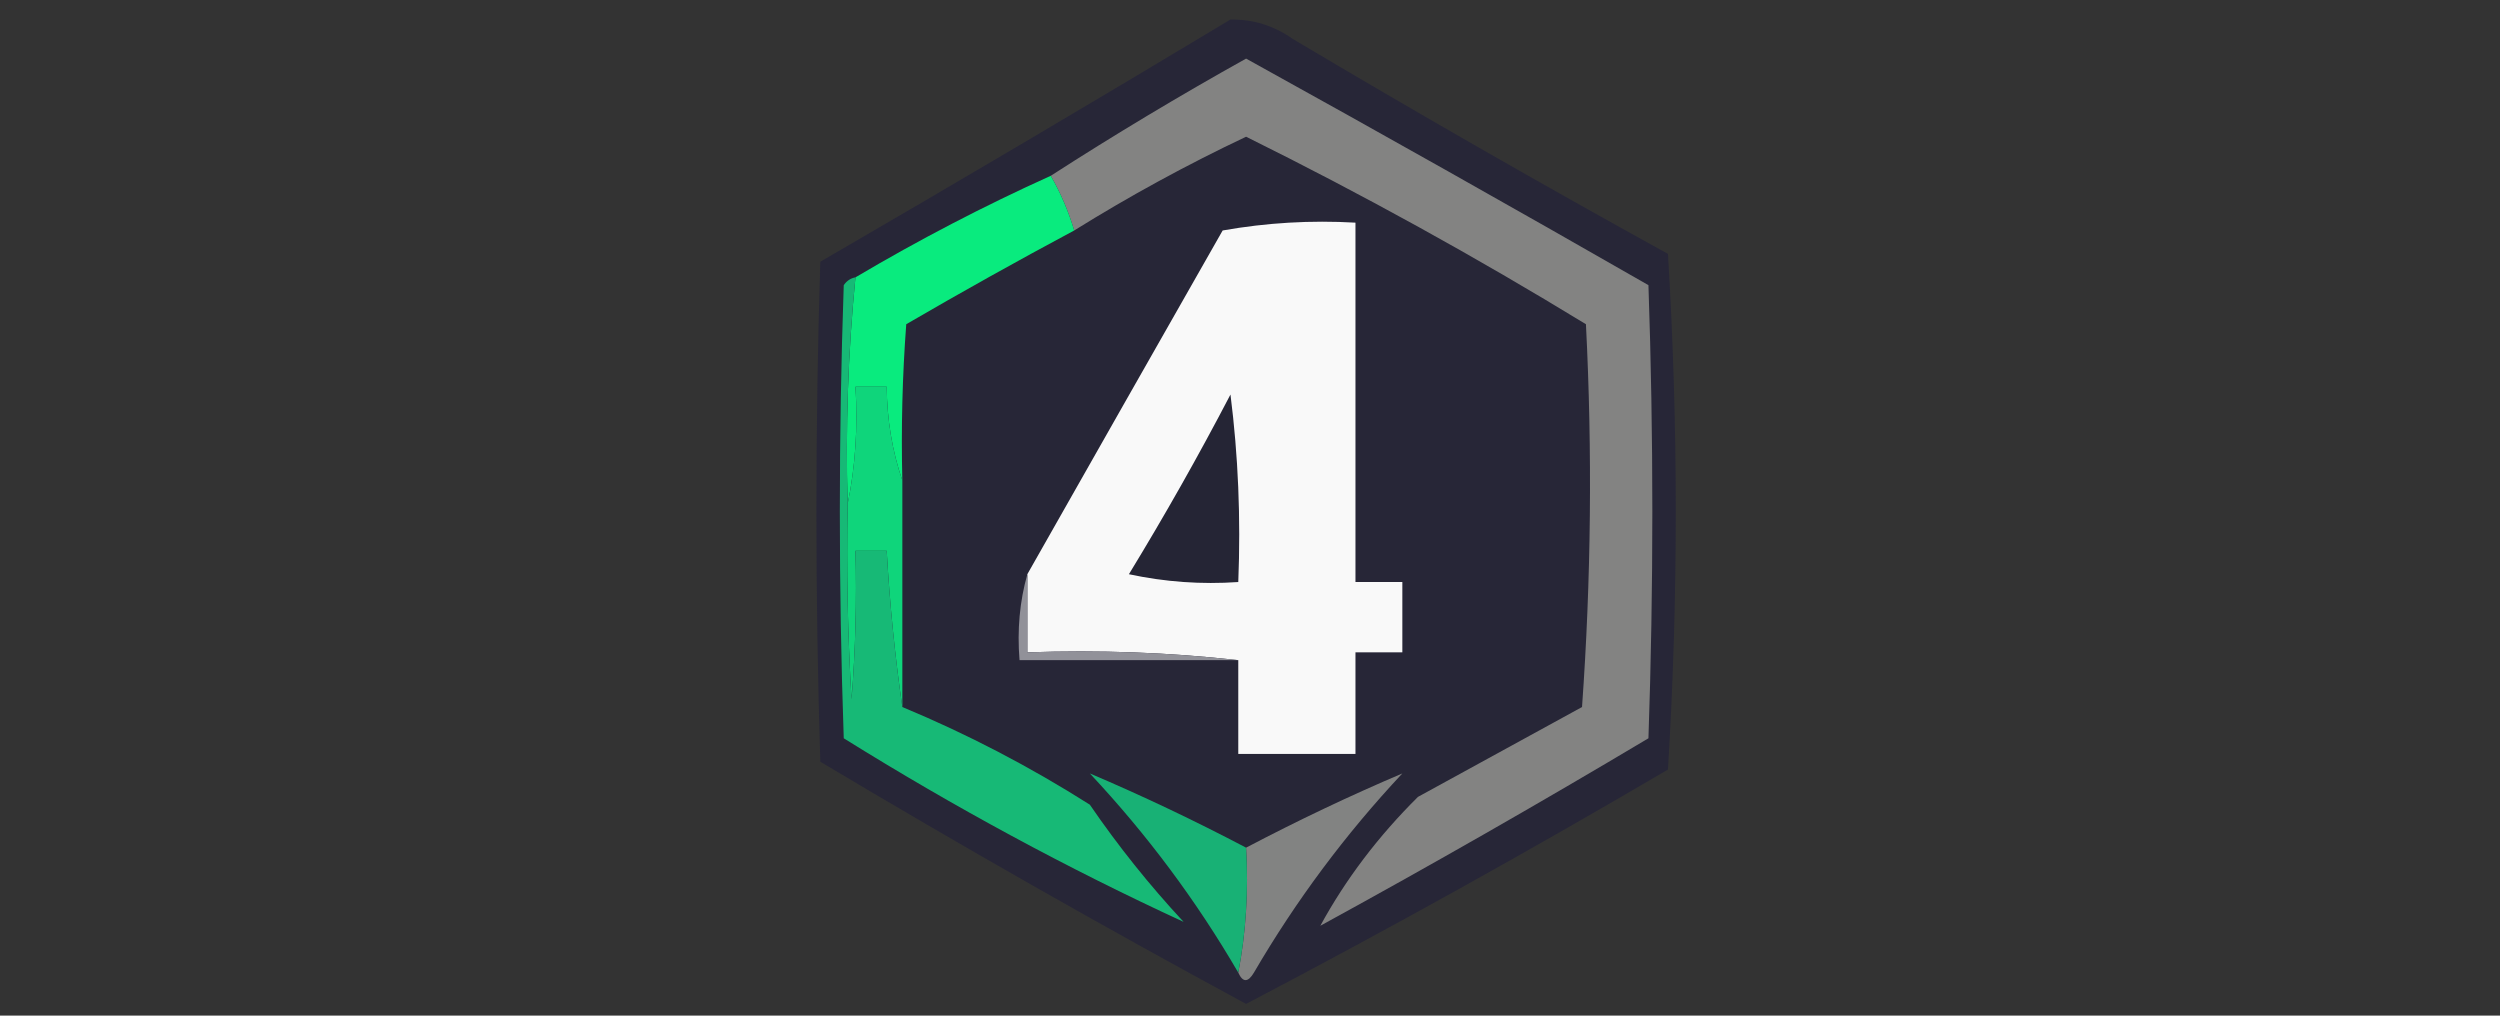 <?xml version="1.0" encoding="UTF-8"?>
<!DOCTYPE svg PUBLIC "-//W3C//DTD SVG 1.1//EN" "http://www.w3.org/Graphics/SVG/1.1/DTD/svg11.dtd">
<svg xmlns="http://www.w3.org/2000/svg" version="1.1" width="320px" height="130px" style="shape-rendering:geometricPrecision; text-rendering:geometricPrecision; image-rendering:optimizeQuality; fill-rule:evenodd; clip-rule:evenodd" xmlns:xlink="http://www.w3.org/1999/xlink">
<rect width="100%" height="100%" fill="#333333" stroke="none"/>
<g><path style="opacity:1" fill="#272637" d="M 157.5,2.5 C 160.425,2.46 163.091,3.293 165.5,5C 181.337,14.419 197.337,23.586 213.5,32.5C 214.833,54.5 214.833,76.5 213.5,98.5C 195.732,108.939 177.732,118.939 159.5,128.5C 141.127,118.562 122.96,108.229 105,97.5C 104.333,76.167 104.333,54.833 105,33.5C 122.646,23.266 140.146,12.933 157.5,2.5 Z"/></g>
<g><path style="opacity:1" fill="#838382" d="M 137.5,29.5 C 136.758,27.02 135.758,24.687 134.5,22.5C 142.604,17.274 150.937,12.274 159.5,7.5C 176.748,17.04 193.914,26.707 211,36.5C 211.667,55.833 211.667,75.167 211,94.5C 197.163,102.753 183.163,110.753 169,118.5C 172.237,112.557 176.403,107.057 181.5,102C 188.5,98.167 195.5,94.333 202.5,90.5C 203.666,74.177 203.833,57.843 203,41.5C 188.858,32.86 174.358,24.86 159.5,17.5C 151.92,21.088 144.586,25.088 137.5,29.5 Z"/></g>
<g><path style="opacity:1" fill="#f9f9f9" d="M 158.5,84.5 C 149.682,83.507 140.682,83.173 131.5,83.5C 131.5,80.167 131.5,76.833 131.5,73.5C 139.805,58.85 148.139,44.184 156.5,29.5C 162.128,28.505 167.794,28.171 173.5,28.5C 173.5,43.833 173.5,59.167 173.5,74.5C 175.5,74.5 177.5,74.5 179.5,74.5C 179.5,77.5 179.5,80.5 179.5,83.5C 177.5,83.5 175.5,83.5 173.5,83.5C 173.5,87.833 173.5,92.167 173.5,96.5C 168.5,96.5 163.5,96.5 158.5,96.5C 158.5,92.5 158.5,88.5 158.5,84.5 Z"/></g>
<g><path style="opacity:1" fill="#09eb7e" d="M 134.5,22.5 C 135.758,24.687 136.758,27.02 137.5,29.5C 130.28,33.361 123.113,37.361 116,41.5C 115.5,48.158 115.334,54.825 115.5,61.5C 114.205,57.733 113.539,53.733 113.5,49.5C 112.167,49.5 110.833,49.5 109.5,49.5C 109.821,54.695 109.487,59.695 108.5,64.5C 108.218,54.781 108.551,45.114 109.5,35.5C 117.628,30.689 125.962,26.355 134.5,22.5 Z"/></g>
<g><path style="opacity:1" fill="#252535" d="M 157.5,50.5 C 158.492,58.316 158.826,66.316 158.5,74.5C 153.786,74.827 149.12,74.493 144.5,73.5C 149.098,65.968 153.432,58.301 157.5,50.5 Z"/></g>
<g><path style="opacity:1" fill="#0fd57b" d="M 115.5,61.5 C 115.5,71.167 115.5,80.833 115.5,90.5C 114.556,84.006 113.889,77.339 113.5,70.5C 112.167,70.5 110.833,70.5 109.5,70.5C 109.666,76.842 109.5,83.175 109,89.5C 108.5,81.173 108.334,72.84 108.5,64.5C 109.487,59.695 109.821,54.695 109.5,49.5C 110.833,49.5 112.167,49.5 113.5,49.5C 113.539,53.733 114.205,57.733 115.5,61.5 Z"/></g>
<g><path style="opacity:1" fill="#919199" d="M 131.5,73.5 C 131.5,76.833 131.5,80.167 131.5,83.5C 140.682,83.173 149.682,83.507 158.5,84.5C 149.167,84.5 139.833,84.5 130.5,84.5C 130.185,80.629 130.518,76.962 131.5,73.5 Z"/></g>
<g><path style="opacity:1" fill="#17b976" d="M 109.5,35.5 C 108.551,45.114 108.218,54.781 108.5,64.5C 108.334,72.84 108.5,81.173 109,89.5C 109.5,83.175 109.666,76.842 109.5,70.5C 110.833,70.5 112.167,70.5 113.5,70.5C 113.889,77.339 114.556,84.006 115.5,90.5C 123.813,93.958 131.813,98.125 139.5,103C 143.12,108.289 147.12,113.289 151.5,118C 136.653,111.154 122.153,103.321 108,94.5C 107.333,75.167 107.333,55.833 108,36.5C 108.383,35.944 108.883,35.611 109.5,35.5 Z"/></g>
<g><path style="opacity:1" fill="#828382" d="M 158.5,124.5 C 159.488,119.36 159.821,114.026 159.5,108.5C 166.137,105.012 172.804,101.846 179.5,99C 172.204,106.794 165.87,115.294 160.5,124.5C 159.743,125.773 159.077,125.773 158.5,124.5 Z"/></g>
<g><path style="opacity:1" fill="#18b175" d="M 159.5,108.5 C 159.821,114.026 159.488,119.36 158.5,124.5C 153.154,115.313 146.821,106.813 139.5,99C 146.196,101.846 152.863,105.012 159.5,108.5 Z"/></g>
</svg>
